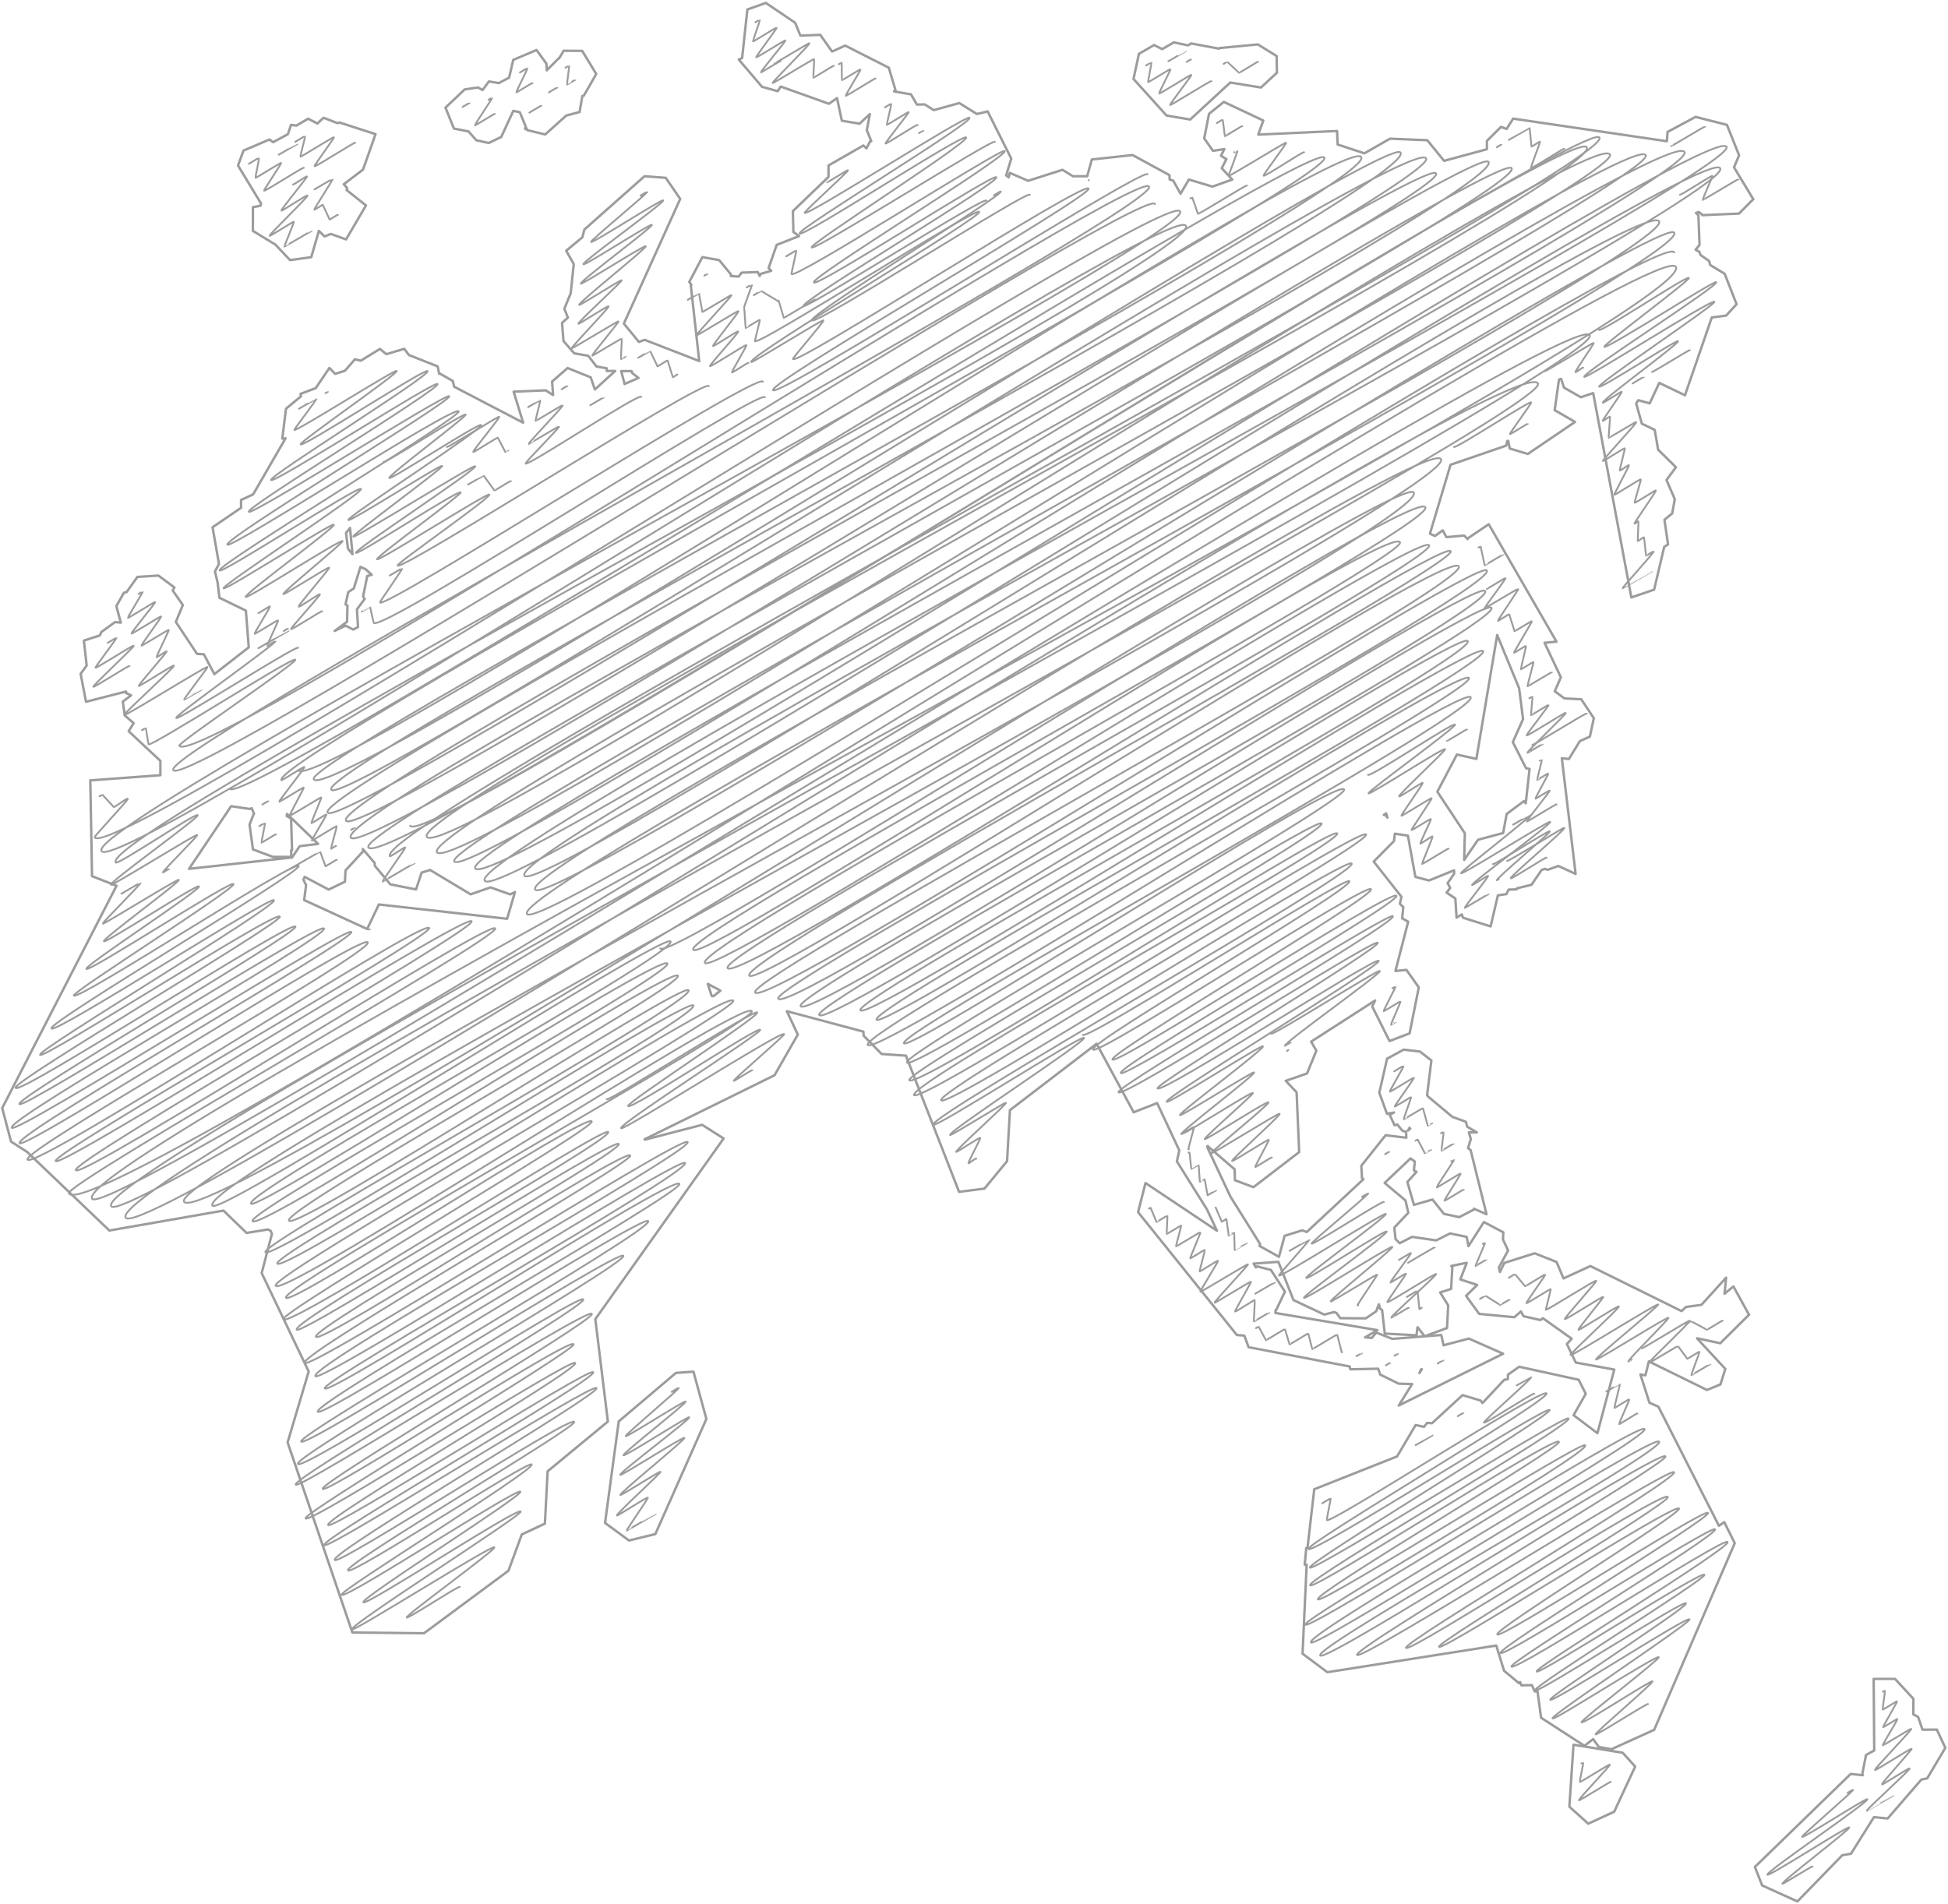 <svg width="802" height="784" viewBox="0 0 802 784" fill="none" xmlns="http://www.w3.org/2000/svg">
<path d="M797.42 712.222L791.499 712.254L789.683 706.999L787.72 705.928L787.769 699.57L780.194 691.346H771.402L771.629 720.819L768.239 722.668L766.698 730.616L766.941 731.005L761.929 730.486L722.497 768.767L725.481 776.39L739.999 782.976L758.49 763.949L762.043 763.349L771.516 748.264L777.16 748.815L791.045 732.789L793.446 732.287L800.907 719.716L797.404 712.222H797.42Z" stroke="#9C9C9C" stroke-linejoin="round"/>
<path d="M647.817 718.434L646.114 743.949L653.884 750.972L664.573 746.025L673.202 727.452L668.077 721.759L647.817 718.45V718.434Z" stroke="#9C9C9C" stroke-linejoin="round"/>
<path d="M192.845 54.087L196.122 57.753L201.199 58.888L206.373 56.39L211.337 45.636L214.013 46.22L216.349 51.865L216.236 53.211L216.706 52.708L217.095 53.584L224.459 55.368L233.137 47.582L238.62 46.123L239.755 39.521L240.388 39.358L245.481 30.47L239.69 20.948L232.051 20.899L230.169 24.062L230.201 23.835L225.108 28.961L224.978 26.236L220.891 20.591L211.304 24.663L209.617 31.962L205.351 34.217L201.28 33.535L198.685 37.055L196.755 36.033L191.321 36.812L183.405 44.322L186.876 52.935L192.829 54.119L192.845 54.087Z" stroke="#9C9C9C" stroke-linejoin="round"/>
<path d="M490.023 49.204L506.503 33.989L519.155 36.033L525.708 29.95L525.595 23.073L517.857 18.288L502.091 19.796L501.945 20.04L490.428 17.898L489.131 18.677L483.259 17.46L478.49 20.218L475.132 18.563L468.904 22.164L466.665 32.513L480.258 47.566L490.007 49.22L490.023 49.204Z" stroke="#9C9C9C" stroke-linejoin="round"/>
<path d="M700.891 88.604L715.96 87.939L721.832 82.019L713.9 68.912L715.992 63.965L710.98 51.41L698.085 48.134L686.536 54.33L686.26 58.158L622.967 48.847L620.275 53.113L617.987 52.254L612.164 58.012V61.451L594.532 66.236L587.622 57.736L572.278 57.104L561.718 63.138L550.704 59.504L550.477 53.941L518.02 55.433L520.112 49.626L503.859 41.97L497.76 46.868L495.781 56.99L499.382 62.116L504.07 61.37L502.691 64.143L504.93 65.522L503 69.269L507.33 73.924L499.171 76.844L489.472 73.924L486.033 79.764L483.032 74.395L481.572 73.924L481.459 72.108L466.309 63.852L449.52 65.668L447.59 72.578H441.751L437.42 69.934L423.308 74.444L415.733 71.199L415.262 73.065L414.354 72.205L414.224 72.254L416.349 65.311L406.617 45.879L402.205 46.95L394.954 42.44L384.427 45.36L380.729 42.992L377.468 43.04L375.068 38.855L368.06 37.639L368.66 37.055L365.935 27.89L347.963 18.774L342.562 21.224L337.712 14.346L329.536 14.671L327.379 9.383L315.311 1.208L307.704 3.9L305.53 23.916L304.151 24.517L313.721 35.741L320.193 37.558L321.41 35.628L341.28 42.732L344.605 40.397L346.584 49.707L353.884 50.94L358.133 46.95L356.868 53.616L358.717 58.126L358.214 58.239L356.706 61.094L355.457 59.91L341.102 68.134V72.838L326.438 86.933L326.633 95.546L329.001 97.201L319.772 100.834L316.446 110.356L317.517 111.508L313.186 112.773L312.764 113.649L311.986 112.027L305.319 112.27L304.086 113.892L300.891 113.665L300.939 113L296.09 107.112L289.18 105.879L283.778 116.098L284.654 117.331L284.411 117.574L287.882 148.669L265.416 139.942L263.048 140.802L256.852 133.259L280.047 81.921L274.094 73.227L265.352 72.562L240.55 94.557L239.804 97.671L233.105 103.251L236.219 108.734L234.954 120.77L232.343 127.128L233.802 130.794L231.402 132.967L231.986 140.396L236.398 145.49L242.189 146.512L245.579 150.907L249.796 151.67V152.773L253.3 152.74L244.897 160.396L243.21 155.384L233.673 151.556L227.298 157.12L227.72 162.684L224.686 160.737L211.467 161.289L215.376 174.054L186.99 159.245L186.406 156.877L181.231 153.908H180.794L180.193 150.875L168.352 146.203L166.422 143.641L159.042 145.847L156.43 143.673L148.547 148.523L146.146 147.939L142.01 152.675L137.987 153.941L135.619 151.524L129.974 159.829L123.713 162.197L123.94 163.186L117.76 168.28L116.219 180.607L117.566 180.494L104.232 203.56L99.22 205.895L99.269 209.091L87.509 217.12L90.153 232.238L88.498 235.287L89.601 239.942L90.347 246.155L101.232 251.443L102.416 266.56L88.255 277.59L83.924 269.415L81.118 269.253L72.391 256.098L75.279 249.139L71.11 243.17L71.807 241.905L65.222 237.006L56.576 237.558L52.164 243.754L51.013 244.111L47.898 249.561L49.747 256.39L47.379 256.163L41.702 260.267L41.15 261.645L34.532 263.787L35.684 274.054L33.202 277.444L35.408 288.977L51.888 284.76L51.775 285.311L53.981 286.333L50.542 288.929L51.402 294.622L55.019 297.785L52.975 301.11L66.033 313.324V319.212L37.176 321.337L37.89 360.786L47.979 364.744L0.907 456.293L4.54 470.08L11.175 474.346L45.011 506.706L92.002 498.499L101.507 507.696L110.347 506.268L111.402 506.82L111.953 508.085L107.736 524.241L127.087 564.76L118.409 593.957L145.076 672.238L174.565 672.546L209.342 646.787L214.824 631.848L224.33 627.42L225.465 605.847L250.266 585.376L245.092 543.203L297.922 468.799L289.082 463.186L265.498 469.302L265.384 469.139L318.879 442.765L328.466 426.025L323.94 416.39L355.457 424.809L355.587 426.512L362.951 434.022L372.975 434.703L394.857 490.794L405.303 489.448L414.613 478.158L415.798 457.136L451.483 429.804L466.73 458.012L476.398 454.233L485.514 473.697L484.524 478.239L496.901 497.996L501.037 506.804L471.613 487.144L468.547 499.148L509.228 549.74L512.31 549.983L514.046 554.752L555.684 562.7L555.927 563.852L567.395 563.608L568.255 566.025L575.814 569.772L581.377 569.934L575.863 578.774L618.847 557.444L604.735 551.199L594.322 553.957L593.381 549.74L573.235 551.329L566.601 548.718L564.784 550.94L562.026 550.697L567.071 547.728L525.076 540.656L525.189 539.44H525.416L529.017 531.865L523.227 522.943L517.549 521.483L517.047 521.889L516.106 520.348L526.308 519.602L532.537 535.352L545.189 541.321L549.261 540.283L550.25 540.672L551.791 542.797L562.318 542.878L566.584 539.959L567.687 537.088L568.158 538.872L569.017 539.472L570.12 549.139L583.162 549.853L583.6 546.544L583.681 546.593L586.519 550.259L595.749 546.869L596.219 537.542L592.91 532.205L597.436 530.745L597.939 521.808L597.501 521.305L603.811 520.007V520.169L601.215 526.836L608.158 529.123L603.583 533.616L608.985 541.029L623.454 542.408L626.179 540.04L627.233 542.002L634.208 543.576L635.23 542.83L647.071 551.248L645.092 553.454L648.758 561.078L664.605 563.965L657.663 590.161L647.85 582.749L652.862 573.941L649.942 568.166L625.449 562.797L620.842 566.074L620.793 567.939L619.301 568.182L610.347 577.736L609.553 576.714L602.14 574.492L589.569 586.057L587.557 585.928L586.26 587.55L582.821 586.804L575.181 599.731L541.086 613.243L538.296 637.444H537.793L537.16 644.306H537.955L536.268 680.964L546.471 688.588L616.025 677.607L619.22 687.988L625.335 693.081L625.806 692.643L626.39 693.989L630.688 693.908L631.824 696.471L633.008 696.52L634.468 707.339L652.326 718.904L655.911 716.13L658.198 719.326L663.405 720.315L681.037 712.302L714.192 635.449L709.893 626.787L707.687 628.296L682.772 579.245L679.074 577.623L675.376 565.976L677.42 566.333L678.847 560.607L702.772 572.367L708.32 570.064L710.331 563.706L698.701 551.151V551.07L708.239 553.13L720.08 541.402L713.656 529.74L709.991 532.74L710.656 526.106L700.485 537.315L694.127 538.191L692.31 539.894L654.776 521.337L643.697 526.431L640.858 519.667L631.84 516.082L619.35 520.04L617.533 523.803L617.095 521.937L620.891 514.914L618.766 510.34L618.928 507.452L610.931 503.219L604.573 513.146L603.827 509.318L596.998 507.907L591.288 510.778L581.361 509.318L576.268 511.929L574.565 510.275L574.046 505.506L579.804 499.391L578.62 494.298L570.056 487.112L580.729 477.006L582.497 478.32L582.107 481.921L583.162 482.586L579.415 486.739L582.14 496.147L589.747 493.941L594.484 499.861L600.794 501.191L606.828 498.061V497.736L612.002 499.991L605.465 473.616L604.394 472.74L605.546 469.058L604.751 466.301H608.028L604.086 463.981L603.486 461.921L597.955 459.91L587.785 451.41L587.736 451.086L587.541 450.891L589.309 436.682L584.605 433.016L577.874 432.221L571.061 435.968L567.866 449.95L571.012 458.628L573.932 458.109L572.116 458.969L574.127 463.349L575.262 463.04L576.236 464.225L577.42 465.652L578.88 466.041L579.009 468.491L570.461 467.469L560.453 480.056L560.729 485.117L561.329 485.587L537.987 507.323L536.122 506.641L528.871 508.896L526.552 517.542L518.474 513L518.831 512.335L506.568 492.74L497.03 472.4L497.144 471.897L508.304 481.5L508.417 485.993L516.057 488.864L534.873 474.411L533.819 449.804L529.358 445.068L538.117 442.035L541.945 432.643L539.804 428.929L566.146 411.978L564.962 414.46L572.067 428.685L580.339 425.522L584.119 406.593L579.025 399.375L574.5 399.845L579.755 379.537L577.274 378.158L577.744 373.535L576.333 372.156L576.998 369.285L565.562 354.784L573.916 346.333L574.273 343.3L579.642 344.095L582.708 361.078L588.336 362.57L598.636 358.385L598.685 359.764L595.992 363.705L597.063 365.636L595.57 367.566L599.172 369.967L599.674 377.866L601.832 376.552L602.302 377.899L613.689 381.483L616.69 368.685L620.193 368.182L621.102 366.333L624.427 366.22L624.589 365.782L630.51 364.354L634.727 358.191L636.138 357.785L637.16 358.174L641.588 356.585L648.693 359.861L643.016 312.238L645.903 312.562L650.429 305.182L654.565 303.316L656.187 295.741L651.012 287.955L644.086 287.598L640.096 284.646L642.626 278.92L635.911 264.695L640.81 264.225L612.927 215.871L604.184 221.759L604.232 222.002L602.821 220.542L595.489 221.175L593.997 218.401L590.802 220.688L588.709 219.78L597.193 191.378L620.096 183.511L620.566 181.548L620.956 181.597L621.556 184.679L629.017 186.933L648.45 173.746L640.064 168.896L641.848 156.26L642.708 156.033L643.924 159.618L650.85 163.576L655.927 161.873L671.629 246.009L681.004 242.813L685.173 225.165L686.747 224.208L685.254 214.022L688.45 211.426L689.52 205.538L686.098 197.671L689.991 192.384L682.659 185.182L681.248 177.006L675.96 174.476L673.624 166.139L674.5 164.792L679.188 166.09L683.129 157.671L693.705 162.765L704.751 130.729L710.656 129.95L714.954 125.279L710.072 112.757L704.119 109.123L703.648 107.469L700.096 104.987L699.593 103.641L698.085 102.862L699.707 100.802L699.236 88.637L698.247 87.696L699.382 87.29L700.729 88.328L700.875 88.458L700.891 88.604ZM144.103 217.396L145.124 228.215L143.259 225.96L142.48 219.439L144.135 217.396H144.103ZM142.886 256.017L143.048 249.383L142.253 248.831L143.389 243.803L145.676 242.294L148.401 233.454L150.493 234.362L153.056 236.698L151.207 237.169L149.472 245.668L150.153 246.609L146.957 250.924L147.395 258.223L145.416 259.245L142.302 257.639L137.76 259.813L142.837 256.049L142.886 256.017ZM120.177 353.097L77.825 357.769L95.165 331.978L102.935 333.13L103.616 332.773L104.589 335.141L104.427 335.255L102.74 339.553L104.151 349.772L112.359 352.854H119.885V350.096H120.242L119.837 337.055L118.036 336.017L118.166 335.157L130.98 347.517L123.405 348.426L120.21 353.162L120.177 353.113V353.097ZM208.774 378.336L155.976 372.448L151.175 382.554L125.222 370.632L126.017 364.468L124.914 362.213L125.416 361.062L135.311 366.317L142.01 363.089L142.253 358.418L149.504 350.551L149.358 349.61L154.289 355.417V356.487L160.712 364.16L171.272 366.252L173.608 359.293L176.949 358.304L176.998 358.191L193.754 368.263L201.961 365.409L210.039 368.296L212.018 367.339L208.774 378.353V378.336ZM257.16 158.142L255.749 152.821H260.047L260.323 153.649L262.886 155.628L257.16 158.126V158.142ZM293.819 410.178H293.04L291.386 405.117L296.592 407.923L293.786 410.178H293.819ZM580.599 464.76L579.658 465.555L580.291 464.403L580.615 464.76H580.583H580.599ZM585.141 563.819H585.368L584.378 565.392L585.124 563.819H585.157H585.141ZM570.315 335.644L569.715 335.563L570.688 334.93L571.207 336.666L570.347 335.628L570.315 335.66V335.644ZM599.837 310.713L607.833 312.497L616.398 261.499L625.433 283.43L627.055 296.114L622.837 305.587L628.271 316.325L629.731 316.65L628.158 330.778L627.444 329.869L620.307 335.173L618.847 343.024L608.515 345.798L602.805 354.103L603.081 343.122L591.759 326.025L599.837 310.664V310.697V310.713Z" stroke="#9C9C9C" stroke-linejoin="round"/>
<path d="M278.279 565.344L254.743 585.296L249.099 627.112L258.961 634.347L269.812 631.703L290.818 584.306L285.498 564.825L278.279 565.344Z" stroke="#9C9C9C" stroke-linejoin="round"/>
<path d="M107.265 84.695L104.119 85.327V95.076L113.381 100.721L119.415 107.111L128.141 105.895L131.288 95.076L133.608 97.363L136.219 96.325L142.48 98.579L150.672 84.597L142.707 78.271L142.935 77.444L141.523 75.871L149.455 69.837L154.613 55.254L139.869 50.469L138.928 50.696L133.202 48.49L130.688 50.858L126.86 48.88L122.01 51.734L119.836 51.41L118.506 55.27L112.44 58.547L110.931 57.444L100.242 62.018L97.987 68.15L107.493 83.835L107.265 84.711V84.695Z" stroke="#9C9C9C" stroke-linejoin="round"/>
<path d="M661.377 572.968C661.377 572.968 666.925 569.74 666.925 569.772C667.055 570.016 664.557 579.488 664.686 579.732C664.768 579.894 670.688 576.05 670.785 576.212C670.948 576.488 666.454 586.139 666.617 586.398C666.763 586.642 673.948 581.775 674.111 582.084" stroke="#9C9C9C" stroke-width="0.75" stroke-linecap="round" stroke-linejoin="round"/>
<path d="M624.476 570.469C624.476 570.469 630.315 567.063 630.348 567.079C630.769 567.76 610.559 585.198 610.948 585.83C611.305 586.463 631.37 573.34 631.678 573.892" stroke="#9C9C9C" stroke-width="0.75" stroke-linecap="round" stroke-linejoin="round"/>
<path d="M544.394 619.018C544.394 619.018 547.752 616.958 547.817 617.039C547.93 617.234 546.13 625.685 546.276 625.928C547.46 627.972 635.181 571.102 636.722 573.779C638.295 576.471 537.436 635.676 538.701 637.85C540.193 640.413 636.803 578.531 637.987 580.591C639.204 582.716 538.068 643.397 539.285 645.522C540.501 647.647 644.557 582.002 645.789 584.111C647.379 586.869 537.906 650.194 539.398 652.789C540.858 655.287 640.112 590.697 641.848 593.714C643.145 595.936 540.988 655.92 542.561 658.612C543.908 660.948 651.321 592.854 652.651 595.141C654.662 598.629 536.008 666.56 537.403 669.01C539.058 671.848 675.019 584.955 677.063 588.474C679.22 592.189 537.452 672.449 539.723 676.325C541.458 679.326 680.923 589.951 683.081 593.665C685.449 597.769 541.183 677.672 543.535 681.694C545.595 685.295 683.632 596.179 685.676 599.732C687.184 602.343 557.014 678.58 558.701 681.5C560.242 684.176 687.687 603.576 689.244 606.22C690.947 609.188 577.452 676.163 578.847 678.58C580.274 681.029 684.784 613.162 686.649 616.406C688.06 618.856 591.272 676.114 592.456 678.142C593.64 680.202 689.731 618.531 691.272 621.175C692.488 623.268 615.181 670.891 616.43 673.032C617.728 675.287 701.88 620.689 703.21 622.992C704.443 625.117 616.511 678.418 617.809 680.656C619.074 682.862 704.881 627.663 706.098 629.74C707.476 632.108 621.134 684.354 622.27 686.268C623.648 688.637 709.926 632.676 711.256 634.963C712.667 637.412 631.677 686.625 632.634 688.312C633.543 689.886 700.583 646.512 701.718 648.458C702.675 650.113 631.061 694.346 632.05 696.017C632.991 697.639 693.137 658.564 694.111 660.234C695.019 661.808 637.452 698.596 638.231 699.926C639.09 701.386 694.694 665.295 695.57 666.836C696.333 668.15 638.393 706.252 639.188 707.631C639.788 708.685 682.237 681.208 682.918 682.424C683.389 683.219 650.656 708.458 651.094 709.204C651.677 710.194 679.95 691.621 680.355 692.335C680.745 693.016 656.576 713.584 656.9 714.184C657.209 714.736 678.198 701.191 678.506 701.71" stroke="#9C9C9C" stroke-width="0.75" stroke-linecap="round" stroke-linejoin="round"/>
<path d="M582.805 595.092C582.805 595.092 589.747 591.053 589.78 591.069" stroke="#9C9C9C" stroke-width="0.75" stroke-linecap="round" stroke-linejoin="round"/>
<path d="M600.177 583.154C600.177 583.154 602.464 581.743 602.497 581.824" stroke="#9C9C9C" stroke-width="0.75" stroke-linecap="round" stroke-linejoin="round"/>
<path d="M675.943 555.222C676.106 555.531 695.538 543.446 695.733 543.803C696.057 544.355 678.652 560.737 678.896 561.175C679.009 561.37 690.753 554.136 690.834 554.298C690.915 554.428 694.581 559.391 694.662 559.521C694.743 559.651 699.561 556.488 699.658 556.634C699.804 556.877 696.235 565.993 696.349 566.204C696.398 566.285 704.151 561.613 704.183 561.694" stroke="#9C9C9C" stroke-width="0.75" stroke-linecap="round" stroke-linejoin="round"/>
<path d="M621.167 526.171C621.167 526.171 623.729 524.598 623.762 524.679C623.81 524.792 627.785 529.496 627.866 529.626C627.979 529.821 636.073 524.614 636.187 524.809C636.349 525.117 628.255 536.309 628.417 536.617C628.579 536.893 638.312 530.616 638.441 530.843C638.555 531.037 636.349 539.131 636.463 539.342C636.706 539.748 656.884 526.869 657.192 527.404C657.436 527.826 643.94 542.765 644.216 543.203C644.459 543.624 659.869 533.633 660.112 534.038C660.274 534.346 649.617 547.161 649.828 547.582C650.072 548.004 666.195 537.428 666.503 537.98C666.86 538.612 646.244 557.412 646.584 557.996C646.973 558.677 682.351 536.52 682.707 537.152C683.064 537.753 656.69 559.066 657.111 559.813C657.42 560.364 686.568 542.035 686.925 542.635C687.233 543.154 670.039 560.024 670.396 560.64C670.396 560.672 671.742 559.813 671.775 559.845" stroke="#9C9C9C" stroke-width="0.75" stroke-linecap="round" stroke-linejoin="round"/>
<path d="M530.948 515.06C530.948 515.06 538.993 510.356 539.026 510.404C539.269 510.842 526.373 524.873 526.568 525.246C527.12 526.203 570.056 498.985 570.575 499.861C571.126 500.802 537.29 525.344 537.776 526.236C538.296 527.144 570.38 506.22 570.899 507.128C571.499 508.198 536.284 533.519 536.836 534.46C537.339 535.319 572.797 512.659 573.235 513.454C573.657 514.168 547.444 535.19 547.85 535.919C548.077 536.276 566.844 524.533 567.022 524.857C567.184 525.133 558.669 537.217 558.896 537.574C558.928 537.623 559.139 537.331 559.204 537.412" stroke="#9C9C9C" stroke-width="0.75" stroke-linecap="round" stroke-linejoin="round"/>
<path d="M560.761 492.838C560.761 492.838 563.243 491.329 563.291 491.378C563.6 491.93 539.674 511.524 539.999 512.108C540.437 512.87 569.293 494.184 569.731 494.963" stroke="#9C9C9C" stroke-width="0.75" stroke-linecap="round" stroke-linejoin="round"/>
<path d="M516.803 532.707C516.803 532.707 524.735 528.052 524.8 528.117" stroke="#9C9C9C" stroke-width="0.75" stroke-linecap="round" stroke-linejoin="round"/>
<path d="M473.056 497.655C473.056 497.655 473.656 497.266 473.689 497.298C473.738 497.412 476.057 503.073 476.138 503.186C476.187 503.267 480.567 500.51 480.631 500.591C480.712 500.753 480.242 507.907 480.356 508.085C480.437 508.215 486.227 504.533 486.309 504.646C486.422 504.841 484.054 513.016 484.184 513.227C484.297 513.389 494.127 507.225 494.24 507.42C494.37 507.663 489.893 517.898 490.023 518.158C490.137 518.353 495.944 514.476 496.057 514.687C496.138 514.849 493.803 523.332 493.9 523.543C494.03 523.77 501.28 518.888 501.442 519.196C501.637 519.521 493.997 531.589 494.192 531.913C494.354 532.189 513.64 520.348 513.819 520.607C514.046 520.964 499.788 536.001 500.047 536.439C500.193 536.666 514.873 527.55 515.035 527.793C515.198 528.101 508.32 539.683 508.498 540.04C508.693 540.348 516.463 535.109 516.592 535.352C516.706 535.514 516.122 543.916 516.268 544.127C516.317 544.208 522.497 540.413 522.545 540.494" stroke="#9C9C9C" stroke-width="0.75" stroke-linecap="round" stroke-linejoin="round"/>
<path d="M760.664 738.272C760.664 738.272 762.919 736.893 762.951 736.958C763.259 737.461 741.621 755.839 741.945 756.391C742.367 757.072 768.401 740.235 768.791 740.9C769.423 742.003 726.958 770.811 727.623 771.979C728.174 772.919 760.891 751.719 761.345 752.514C761.799 753.309 733.3 774.866 733.819 775.742C733.965 775.953 746.049 768.313 746.228 768.588" stroke="#9C9C9C" stroke-width="0.75" stroke-linecap="round" stroke-linejoin="round"/>
<path d="M775.214 696.601C775.214 696.601 776.008 696.098 776.041 696.13C776.122 696.26 775.019 703.803 775.1 703.981C775.181 704.111 781.021 700.396 781.086 700.542C781.215 700.786 775.165 710.924 775.327 711.199C775.408 711.345 781.118 707.712 781.199 707.809C781.361 708.085 775.003 718.353 775.165 718.661C775.279 718.888 786.714 711.67 786.876 711.913C787.152 712.383 771.661 728.345 771.937 728.831C772.164 729.253 786.795 719.715 787.039 720.137C787.233 720.461 774.549 734.362 774.808 734.8C774.97 735.109 785.968 727.842 786.211 728.215C786.519 728.766 768.32 745.117 768.596 745.636C768.596 745.684 779.512 739.277 779.528 739.326" stroke="#9C9C9C" stroke-width="0.75" stroke-linecap="round" stroke-linejoin="round"/>
<path d="M579.204 534.054C579.204 534.054 583.567 531.411 583.616 531.524C583.697 531.686 584.281 538.872 584.378 539.067C584.46 539.18 585.238 538.385 585.319 538.515" stroke="#9C9C9C" stroke-width="0.75" stroke-linecap="round" stroke-linejoin="round"/>
<path d="M579.723 519.959C579.723 519.959 590.656 513.487 590.721 513.6" stroke="#9C9C9C" stroke-width="0.75" stroke-linecap="round" stroke-linejoin="round"/>
<path d="M575.944 518.823C575.944 518.823 580.875 515.79 580.956 515.936C581.085 516.212 572.278 527.874 572.408 528.15C572.489 528.28 578.798 524.273 578.88 524.403C579.042 524.711 570.996 535.855 571.191 536.179C571.515 536.731 590.98 524.143 591.256 524.614C591.58 525.198 572.456 541.954 572.845 542.586C572.894 542.7 579.982 538.288 580.064 538.434" stroke="#9C9C9C" stroke-width="0.75" stroke-linecap="round" stroke-linejoin="round"/>
<path d="M517.079 546.901C517.079 546.901 518.15 546.236 518.182 546.268C518.231 546.382 521.134 551.718 521.183 551.832C521.297 552.027 528.92 547.128 529.034 547.323C529.115 547.452 530.818 553.438 530.899 553.568C531.013 553.762 538.539 548.945 538.62 549.107C538.701 549.237 540.161 555.352 540.275 555.514C540.388 555.676 550.38 549.399 550.526 549.593C550.607 549.756 552.31 556.666 552.391 556.828C552.44 556.909 552.505 556.666 552.537 556.747" stroke="#9C9C9C" stroke-width="0.75" stroke-linecap="round" stroke-linejoin="round"/>
<path d="M651.094 726.106C651.094 726.106 651.889 725.603 651.889 725.635C651.97 725.781 650.315 733.648 650.396 733.778C650.558 734.086 662.627 726.317 662.805 726.625C663.048 727.03 649.796 740.883 650.039 741.321C650.234 741.677 663.016 733.454 663.178 733.746" stroke="#9C9C9C" stroke-width="0.75" stroke-linecap="round" stroke-linejoin="round"/>
<path d="M597.501 478.174C597.501 478.174 598.636 477.493 598.653 477.509C598.782 477.752 591.321 488.718 591.467 488.961C591.597 489.204 601.215 483.04 601.329 483.267C601.491 483.543 594.549 494.103 594.711 494.411C594.825 494.606 602.594 489.642 602.675 489.821" stroke="#9C9C9C" stroke-width="0.75" stroke-linecap="round" stroke-linejoin="round"/>
<path d="M694.273 545.117C694.273 545.117 696.155 543.981 696.171 544.014C696.252 544.144 702.626 547.42 702.708 547.566C702.789 547.696 709.212 543.624 709.293 543.77" stroke="#9C9C9C" stroke-width="0.75" stroke-linecap="round" stroke-linejoin="round"/>
<path d="M591.904 561.467C591.904 561.467 594.24 560.039 594.273 560.088" stroke="#9C9C9C" stroke-width="0.75" stroke-linecap="round" stroke-linejoin="round"/>
<path d="M609.342 534.849C609.342 534.849 611.548 533.503 611.58 533.552C611.661 533.681 617.533 537.234 617.582 537.38C617.63 537.461 621.377 535.093 621.442 535.157" stroke="#9C9C9C" stroke-width="0.75" stroke-linecap="round" stroke-linejoin="round"/>
<path d="M558.474 558.434C558.474 558.434 560.648 557.12 560.68 557.168" stroke="#9C9C9C" stroke-width="0.75" stroke-linecap="round" stroke-linejoin="round"/>
<path d="M574.159 558.239C574.159 558.239 575.506 557.412 575.538 557.444" stroke="#9C9C9C" stroke-width="0.75" stroke-linecap="round" stroke-linejoin="round"/>
<path d="M570.25 475.254C570.25 475.254 571.905 474.233 571.937 474.297" stroke="#9C9C9C" stroke-width="0.75" stroke-linecap="round" stroke-linejoin="round"/>
<path d="M570.607 562.213C570.607 562.213 572.294 561.159 572.31 561.224" stroke="#9C9C9C" stroke-width="0.75" stroke-linecap="round" stroke-linejoin="round"/>
<path d="M610.51 512.222C610.51 512.222 611.418 511.67 611.418 511.703C611.532 511.897 607.428 521.029 607.525 521.257C607.574 521.338 611.856 518.645 611.905 518.726" stroke="#9C9C9C" stroke-width="0.75" stroke-linecap="round" stroke-linejoin="round"/>
<path d="M214.062 29.853C214.062 29.853 217.128 27.988 217.176 28.069C217.29 28.264 212.44 37.818 212.57 38.028C212.651 38.158 219.188 34.006 219.269 34.168" stroke="#9C9C9C" stroke-width="0.75" stroke-linecap="round" stroke-linejoin="round"/>
<path d="M121.556 58.402C121.556 58.402 125.611 55.92 125.66 56.034C125.741 56.196 123.567 64.322 123.648 64.484C123.843 64.809 137.322 56.18 137.501 56.504C137.663 56.812 129.293 68.15 129.488 68.442C129.764 68.913 146.049 58.369 146.276 58.759" stroke="#9C9C9C" stroke-width="0.75" stroke-linecap="round" stroke-linejoin="round"/>
<path d="M190.477 44.03C190.477 44.03 193.267 42.327 193.316 42.408" stroke="#9C9C9C" stroke-width="0.75" stroke-linecap="round" stroke-linejoin="round"/>
<path d="M201.15 41.094C201.15 41.094 202.643 40.185 202.659 40.218C202.789 40.461 195.36 51.394 195.489 51.637C195.603 51.832 203.73 46.625 203.843 46.819" stroke="#9C9C9C" stroke-width="0.75" stroke-linecap="round" stroke-linejoin="round"/>
<path d="M345.384 26.414C345.384 26.414 346.487 25.733 346.519 25.749C346.6 25.879 346.519 32.854 346.633 32.984C346.746 33.146 354.24 28.361 354.321 28.555C354.484 28.831 348.044 39.148 348.174 39.423C348.368 39.748 360.323 32.043 360.485 32.319" stroke="#9C9C9C" stroke-width="0.75" stroke-linecap="round" stroke-linejoin="round"/>
<path d="M318.928 26.041C319.042 26.236 333.121 17.558 333.251 17.785C333.559 18.304 317.825 33.811 318.069 34.184C318.263 34.492 335.019 24.03 335.181 24.338C335.295 24.5 334.76 31.832 334.857 31.962C335.003 32.189 343.129 26.869 343.259 27.112" stroke="#9C9C9C" stroke-width="0.75" stroke-linecap="round" stroke-linejoin="round"/>
<path d="M311.013 9.156C311.013 9.156 312.894 8.004 312.91 8.053C312.992 8.215 309.91 16.861 309.991 17.023C310.137 17.25 319.642 11.167 319.772 11.378C319.966 11.686 311.142 23.235 311.337 23.576C311.532 23.9 323.178 16.358 323.356 16.634C323.584 16.99 313.073 29.383 313.3 29.788C313.381 29.902 321.378 24.922 321.459 25.084" stroke="#9C9C9C" stroke-width="0.75" stroke-linecap="round" stroke-linejoin="round"/>
<path d="M503.746 26.317C503.746 26.317 505.238 25.409 505.254 25.441C505.303 25.555 510.055 29.821 510.104 29.95C510.218 30.145 517.955 25.181 518.036 25.376" stroke="#9C9C9C" stroke-width="0.75" stroke-linecap="round" stroke-linejoin="round"/>
<path d="M500.988 50.664C500.988 50.664 503.356 49.204 503.389 49.285C503.47 49.399 504.216 55.952 504.297 56.05C504.378 56.212 511.353 51.751 511.467 51.913" stroke="#9C9C9C" stroke-width="0.75" stroke-linecap="round" stroke-linejoin="round"/>
<path d="M488.563 25.49C488.563 25.49 490.347 24.387 490.38 24.451" stroke="#9C9C9C" stroke-width="0.75" stroke-linecap="round" stroke-linejoin="round"/>
<path d="M481.021 25.214C481.021 25.214 488.32 20.948 488.32 20.997" stroke="#9C9C9C" stroke-width="0.75" stroke-linecap="round" stroke-linejoin="round"/>
<path d="M471.84 26.95C471.84 26.95 474.046 25.604 474.078 25.652C474.159 25.782 472.586 33.6 472.699 33.779C472.845 34.006 481.815 28.247 481.929 28.442C482.059 28.685 477.079 38.239 477.209 38.483C477.404 38.84 490.331 30.535 490.494 30.826C490.688 31.151 481.54 42.862 481.734 43.235C481.929 43.56 498.539 33 498.766 33.406" stroke="#9C9C9C" stroke-width="0.75" stroke-linecap="round" stroke-linejoin="round"/>
<path d="M226 38.028C226 38.028 229.358 35.968 229.423 36.049" stroke="#9C9C9C" stroke-width="0.75" stroke-linecap="round" stroke-linejoin="round"/>
<path d="M231.288 160.251C231.288 160.251 233.575 158.84 233.608 158.905" stroke="#9C9C9C" stroke-width="0.75" stroke-linecap="round" stroke-linejoin="round"/>
<path d="M217.955 46.382C217.955 46.382 222.773 43.43 222.854 43.543" stroke="#9C9C9C" stroke-width="0.75" stroke-linecap="round" stroke-linejoin="round"/>
<path d="M232.829 27.874C232.829 27.874 234.322 26.966 234.338 26.998C234.419 27.128 233.364 34.654 233.462 34.817C233.494 34.865 236.819 32.805 236.852 32.87" stroke="#9C9C9C" stroke-width="0.75" stroke-linecap="round" stroke-linejoin="round"/>
<path d="M263.73 80.559C263.73 80.559 266.406 78.904 266.455 78.985C266.763 79.537 243 99.018 243.357 99.634C243.795 100.413 272.619 81.743 273.056 82.521C273.576 83.43 239.626 107.874 240.177 108.815C240.615 109.594 267.979 91.881 268.369 92.578C268.872 93.438 238.604 115.839 239.155 116.796C239.48 117.379 265.498 100.688 265.887 101.386C266.325 102.132 237.971 124.727 238.442 125.522C238.717 125.993 255.717 114.946 255.96 115.417C256.203 115.855 237.793 132.724 238.134 133.308C238.328 133.633 250.348 125.684 250.591 126.122C250.899 126.625 235.133 142.911 235.408 143.414C235.554 143.657 254.565 132.043 254.695 132.286C254.889 132.594 243.616 146.041 243.843 146.431C243.924 146.593 255.863 139.277 255.976 139.439C256.09 139.602 255.554 147.663 255.668 147.89C255.7 147.939 257.533 146.755 257.566 146.787" stroke="#9C9C9C" stroke-width="0.75" stroke-linecap="round" stroke-linejoin="round"/>
<path d="M290.007 113.503C290.007 113.503 291.191 112.789 291.223 112.822" stroke="#9C9C9C" stroke-width="0.75" stroke-linecap="round" stroke-linejoin="round"/>
<path d="M106.763 340.202C106.763 340.202 109.098 338.774 109.131 338.823C109.212 338.953 107.59 346.804 107.671 346.966C107.752 347.112 113.592 343.365 113.673 343.495" stroke="#9C9C9C" stroke-width="0.75" stroke-linecap="round" stroke-linejoin="round"/>
<path d="M108.028 331.28C108.028 331.28 110.364 329.853 110.429 329.902" stroke="#9C9C9C" stroke-width="0.75" stroke-linecap="round" stroke-linejoin="round"/>
<path d="M116.852 259.829C116.852 259.829 118.506 258.726 118.555 258.84" stroke="#9C9C9C" stroke-width="0.75" stroke-linecap="round" stroke-linejoin="round"/>
<path d="M106.406 266.901C106.406 266.901 118.717 259.715 118.75 259.764" stroke="#9C9C9C" stroke-width="0.75" stroke-linecap="round" stroke-linejoin="round"/>
<path d="M106.373 252.448C106.487 252.61 111.142 249.496 111.223 249.642C111.386 249.917 104.67 260.623 104.865 260.964C104.995 261.175 114.451 255.157 114.565 255.368C114.695 255.611 109.877 265.603 110.039 265.911C110.088 266.025 113.381 263.851 113.429 263.964C113.981 264.922 71.905 294.508 72.553 295.676C73.186 296.746 122.075 265.57 122.74 266.754" stroke="#9C9C9C" stroke-width="0.75" stroke-linecap="round" stroke-linejoin="round"/>
<path d="M119.382 357.818C119.382 357.818 131.775 350.6 131.807 350.664C131.889 350.827 133.9 356.52 134.013 356.699C134.095 356.812 138.62 353.86 138.701 354.006" stroke="#9C9C9C" stroke-width="0.75" stroke-linecap="round" stroke-linejoin="round"/>
<path d="M144.573 341.71C144.573 341.71 146.082 340.753 146.114 340.802" stroke="#9C9C9C" stroke-width="0.75" stroke-linecap="round" stroke-linejoin="round"/>
<path d="M151.872 382.781C151.872 382.781 152.554 382.343 152.554 382.375" stroke="#9C9C9C" stroke-width="0.75" stroke-linecap="round" stroke-linejoin="round"/>
<path d="M249.812 452.627C250.591 453.941 310.769 415.255 311.726 416.926C312.667 418.548 257.793 454.087 258.604 455.433C259.707 457.331 312.034 422.489 312.975 424.079C313.689 425.312 254.711 462.862 255.716 464.566C256.495 465.896 321.799 424.128 322.821 425.863C323.129 426.415 301.815 444.501 302.124 445.052C302.237 445.247 309.65 440.429 309.78 440.64" stroke="#9C9C9C" stroke-width="0.75" stroke-linecap="round" stroke-linejoin="round"/>
<path d="M487.411 466.479C487.768 467.112 515.376 449.269 515.846 450.08C516.154 450.599 495.619 468.458 495.976 469.074C496.333 469.675 521.799 453.113 522.269 453.908C522.74 454.703 498.377 474.297 498.717 474.849C499.025 475.368 526.487 458.061 526.827 458.645C527.249 459.358 506.909 477.444 507.265 478.077C507.492 478.466 522.205 468.961 522.415 469.318C522.578 469.593 516.625 480.218 516.819 480.526C516.9 480.688 523.6 476.422 523.681 476.568" stroke="#9C9C9C" stroke-width="0.75" stroke-linecap="round" stroke-linejoin="round"/>
<path d="M523.259 425.668C523.859 426.738 567.606 398.92 568.093 399.828C568.726 400.931 528.32 429.496 528.985 430.664C529.018 430.712 531.272 429.253 531.321 429.318" stroke="#9C9C9C" stroke-width="0.75" stroke-linecap="round" stroke-linejoin="round"/>
<path d="M445.79 426.106C447.379 428.88 554.192 360.461 555.554 362.83C557.371 365.993 448.19 429.139 449.958 432.189C451.743 435.271 562.691 363.073 564.459 366.155C566.195 369.188 456.43 433.535 458.004 436.293C459.626 439.099 573.105 365.717 574.954 368.864C576.641 371.751 459.788 439.05 461.426 441.856C462.935 444.468 572.213 375.06 573.478 377.266C575.1 380.072 459.09 447.371 460.469 449.788C462.172 452.74 565.984 386.041 567.249 388.215C568.434 390.275 475.457 446.285 476.56 448.166C478.068 450.778 566.503 393.697 567.639 395.644C568.79 397.655 479.188 451.767 480.307 453.714C480.891 454.703 519.496 430.015 519.966 430.843C520.599 431.946 485.27 458.288 485.79 459.196C486.179 459.877 515.944 440.948 516.317 441.613C516.836 442.554 485.806 466.074 486.357 467.047C486.406 467.161 491.515 463.916 491.564 464.046C491.694 464.289 489.147 473.016 489.277 473.243C489.277 473.243 489.634 473.032 489.634 473.049" stroke="#9C9C9C" stroke-width="0.75" stroke-linecap="round" stroke-linejoin="round"/>
<path d="M595.733 305.068C595.846 305.263 603.859 300.17 603.973 300.332" stroke="#9C9C9C" stroke-width="0.75" stroke-linecap="round" stroke-linejoin="round"/>
<path d="M563.21 319.034C563.956 320.331 598.409 297.233 599.058 298.369C599.642 299.391 562.951 325.895 563.421 326.69C563.859 327.485 594.451 307.614 594.97 308.49C595.295 309.09 575.619 327.258 576.008 327.955C576.235 328.344 585.562 322.035 585.741 322.343C585.984 322.748 576.787 335.579 576.949 335.887C577.111 336.195 589.244 328.377 589.439 328.685C589.601 328.993 581.004 341.483 581.166 341.791C581.28 341.986 589.082 337.006 589.179 337.168C589.293 337.363 584.605 347.16 584.719 347.355C584.881 347.631 589.617 344.159 589.796 344.435C589.958 344.743 585.368 355.465 585.497 355.725C585.627 355.968 596.252 349.22 596.381 349.447" stroke="#9C9C9C" stroke-width="0.75" stroke-linecap="round" stroke-linejoin="round"/>
<path d="M612.132 242.457C612.213 242.619 619.772 237.866 619.853 237.996C620.08 238.386 611.11 250.081 611.288 250.389C611.369 250.551 625.06 242.262 625.124 242.408C625.319 242.733 616.56 255.369 616.722 255.644C616.803 255.79 621.248 252.789 621.361 252.968C621.475 253.13 623.421 259.716 623.535 259.878C623.648 260.073 630.639 255.563 630.721 255.725C630.883 256.001 623.194 268.491 623.356 268.799C623.438 268.913 628.158 265.847 628.239 265.993C628.369 266.236 626.065 275.401 626.146 275.596C626.227 275.742 631.304 272.465 631.353 272.595C631.467 272.789 628.758 282.343 628.904 282.587C628.985 282.7 638.847 276.65 638.928 276.812" stroke="#9C9C9C" stroke-width="0.75" stroke-linecap="round" stroke-linejoin="round"/>
<path d="M608.742 225.474C608.742 225.474 609.537 224.971 609.569 225.003C609.65 225.166 611.159 232.578 611.256 232.741C611.305 232.822 618.944 228.199 618.977 228.28" stroke="#9C9C9C" stroke-width="0.75" stroke-linecap="round" stroke-linejoin="round"/>
<path d="M271.807 390.534C275.879 397.574 581.491 199.65 586.844 208.88C591.45 216.828 281.069 383.608 285.4 391.07C289.342 397.899 571.175 214.314 576.382 223.284C580.096 229.691 285.854 388.945 290.201 396.487C294.192 403.397 584.313 217.558 588.369 224.549C592.197 231.183 295.489 391.621 299.545 398.645C304.119 406.577 593.559 220.559 597.241 226.982C600.68 232.951 304.249 394.411 308.466 401.71C312.521 408.734 595.554 224.533 600.599 233.227C605.335 241.435 307.12 402.148 310.867 408.669C315.522 416.698 608.369 228.442 612.148 234.93C616.771 242.976 316.933 405.23 320.404 411.232C324.93 419.05 607.46 236.487 611.467 243.381C616.203 251.589 325.968 408.037 329.618 414.314C333.916 421.775 610.315 243.771 614.062 250.291C618.231 257.509 333.884 412.075 337.274 417.947C341.102 424.582 600.858 258.093 604.281 263.981C608.174 270.729 351.094 410.599 354.224 416.001C357.647 421.921 607.201 262.246 610.623 268.134C614.176 274.265 357.76 414.509 360.875 419.878C363.762 424.89 601.329 273.26 604.784 279.229C607.979 284.76 353.932 424.5 357.241 430.259C360.794 436.423 601.897 280.883 605.481 287.112C609.374 293.827 369.261 424.63 372.148 429.577C374.597 433.795 550.283 319.699 553.365 325.068C555.976 329.61 371.077 433.454 373.413 437.526C375.83 441.743 542.059 335.579 544.103 339.099C546.39 343.041 372.278 441.208 374.354 444.792C377.16 449.659 548.32 339.407 550.526 343.203C552.846 347.226 373.494 446.009 376.333 450.94C378.863 455.32 560.145 339.65 562.432 343.625C564.638 347.42 384.995 448.799 387.476 453.081C389.877 457.201 554.37 351.897 556.511 355.595C558.928 359.78 382.188 459.472 384.281 463.105C385.157 464.646 445.481 425.944 446.292 427.355C447.201 428.896 390.299 465.831 391.175 467.355C391.483 467.874 413.932 453.649 414.176 454.087C414.532 454.687 393.267 473.633 393.673 474.314C393.867 474.622 403.324 468.15 403.6 468.588C403.762 468.864 398.523 478.693 398.669 478.969C398.831 479.277 401.718 476.731 401.945 477.104" stroke="#9C9C9C" stroke-width="0.75" stroke-linecap="round" stroke-linejoin="round"/>
<path d="M598.62 184.03C599.172 184.987 629.926 164.841 630.396 165.701C630.623 166.106 621.459 178.385 621.653 178.742C621.783 178.953 628.872 174.314 628.985 174.525" stroke="#9C9C9C" stroke-width="0.75" stroke-linecap="round" stroke-linejoin="round"/>
<path d="M636.073 152.789C636.317 153.194 655.944 140.85 656.171 141.207C656.333 141.483 648.401 152.902 648.596 153.227C648.742 153.454 651.71 151.167 651.824 151.361" stroke="#9C9C9C" stroke-width="0.75" stroke-linecap="round" stroke-linejoin="round"/>
<path d="M672.148 157.898C672.148 157.898 676.722 155.124 676.771 155.222" stroke="#9C9C9C" stroke-width="0.75" stroke-linecap="round" stroke-linejoin="round"/>
<path d="M680.145 153.146C680.307 153.454 695.554 143.9 695.717 144.176" stroke="#9C9C9C" stroke-width="0.75" stroke-linecap="round" stroke-linejoin="round"/>
<path d="M658.295 135.822C659.042 137.12 694.646 113.26 695.327 114.46C695.846 115.368 660.031 141.986 660.501 142.781C661.248 144.079 706 115.174 706.6 116.195C707.509 117.769 651.353 153.568 652.261 155.174C652.845 156.195 705.027 122.911 705.838 124.29C706.438 125.328 657.695 157.947 658.409 159.196C658.993 160.186 690.396 139.715 690.85 140.51C691.369 141.451 659.317 164.809 659.901 165.83C660.064 166.106 667.557 161.062 667.703 161.321C667.866 161.629 659.69 172.984 659.853 173.292C659.934 173.422 662.772 171.443 662.853 171.556C662.967 171.719 662.188 180.04 662.334 180.251C662.416 180.38 673.64 173.568 673.721 173.697C674.029 174.217 659.69 189.448 659.917 189.805C660.063 190.032 668.823 184.322 668.952 184.598C669.066 184.792 666.746 193.535 666.86 193.714C667.022 194.022 670.574 191.297 670.688 191.508C670.85 191.783 664.492 203.397 664.654 203.706C664.816 204.014 675.327 197.039 675.538 197.428C675.684 197.655 672.845 206.755 672.975 206.998C673.17 207.323 681.604 201.678 681.734 201.938C681.961 202.294 672.748 215.336 672.91 215.612C673.024 215.806 674.451 214.509 674.532 214.671C674.646 214.865 674.175 222.538 674.289 222.765C674.37 222.927 676.738 221.078 676.852 221.273C676.933 221.418 677.63 228.669 677.712 228.815C677.76 228.929 680.826 226.885 680.875 226.966C681.183 227.469 667.866 241.856 668.06 242.213C668.06 242.213 680.193 235.19 680.193 235.222" stroke="#9C9C9C" stroke-width="0.75" stroke-linecap="round" stroke-linejoin="round"/>
<path d="M49.991 368.02C49.991 368.02 57.906 363.365 57.922 363.446C58.231 363.965 42.042 379.91 42.334 380.348C42.61 380.818 73.283 361.678 73.64 362.294C74.159 363.203 42.205 386.576 42.772 387.598C43.356 388.62 81.264 363.868 81.929 365.003C82.724 366.414 34.776 397.558 35.571 398.969C36.479 400.559 95.149 362.327 96.138 364.046C97.192 365.83 29.585 408.523 30.412 409.934C31.84 412.432 121.459 353.924 122.983 356.568C124.411 359.05 19.674 420.899 21.183 423.511C22.61 425.992 111.629 368.685 112.781 370.696C114.24 373.227 15.278 432.27 16.495 434.362C17.76 436.568 113.64 374.687 115.23 377.444C116.576 379.764 4.865 445.263 6.406 447.988C8.223 451.118 119.999 378.677 121.653 381.548C123.145 384.143 6.373 451.864 7.979 454.654C9.472 457.217 131.629 379.326 133.397 382.343C135.376 385.782 2.643 460.542 4.865 464.387C6.633 467.42 143.016 380.899 144.654 383.77C146.422 386.803 5.854 466.917 8.06 470.713C9.991 474.038 149.098 384.014 151.418 388.036C153.786 392.14 9.001 473.389 11.337 477.493C14.127 482.31 174.257 377.963 176.673 382.148C178.571 385.457 21.004 474.849 22.902 478.125C24.881 481.564 192.018 375.595 194.175 379.374C196.154 382.781 29.05 478.109 31.223 481.872C33.543 485.863 201.637 378.434 203.875 382.31C206 385.992 26.195 487.647 28.369 491.394C39.204 510.112 680.696 93.859 689.958 109.885C700.761 128.604 27.655 475.855 37.906 493.6C45.092 506.041 646.341 123.916 654.5 138.044C661.686 150.518 36.884 481.353 45.757 496.682C52.975 509.155 623.243 140.705 633.186 157.915C640.015 169.756 42.448 485.376 51.71 501.386C59.48 514.849 585.157 175.06 593.267 189.091C600.956 202.375 68.547 482.359 75.749 494.8C84.265 509.561 575.635 191.751 582.059 202.829C589.99 216.568 80.031 483.689 87.444 496.455C90.283 501.386 273.592 383.381 276.073 387.679C279.074 392.902 100.485 490.696 103.34 495.627C105.546 499.456 272.067 392.059 274.792 396.763C277.322 401.142 101.572 498.709 103.973 502.813C106.86 507.793 276.43 397.152 279.123 401.808C281.605 406.106 116.171 497.785 118.961 502.635C121.799 507.533 281.215 403.803 283.502 407.76C286.454 412.854 107.055 511.848 109.261 515.627C111.775 519.942 283.145 410.015 285.465 414.038C288.271 418.888 111.888 516.309 114.175 520.315C116.868 524.971 298.896 406.885 301.896 412.059C304.135 415.936 110.98 525.019 113.51 529.415C116.819 535.141 306.195 410.599 309.52 416.374C311.856 420.413 115.051 529.723 117.744 534.378C119.918 538.142 241.361 457.882 243.632 461.791C245.222 464.565 115.019 540.38 116.673 543.267C118.993 547.258 248.79 463.316 250.412 466.138C252.375 469.529 119.934 543.64 122.156 547.533C123.811 550.388 252.943 467.955 254.759 471.069C256.609 474.265 127.995 546.82 130.088 550.453C132.213 554.119 257.403 472.205 259.496 475.838C261.102 478.612 123.259 557.282 125.481 561.191C127.541 564.776 281.118 466.836 283.113 470.275C285.254 473.989 127.249 562.181 129.845 566.657C131.856 570.145 280.161 475.66 282.042 478.904C284.362 482.894 131.888 568.604 133.705 571.718C135.684 575.125 277.274 483.316 279.707 487.517C281.637 490.875 128.644 577.541 130.818 581.321C132.635 584.484 264.962 499.472 266.892 502.846C269.066 506.641 122.221 590.534 124.005 593.616C125.789 596.73 254.841 514.022 256.657 517.12C258.441 520.202 120.745 599.553 122.626 602.829C124.589 606.187 238.555 532.286 240.161 535.06C241.815 537.915 120.128 608.604 121.718 611.361C123.129 613.778 241.978 538.028 243.681 541.013C245.222 543.657 131.353 610.534 132.845 613.097C134.273 615.595 234.403 550.534 236.138 553.535C237.484 555.838 124.443 622.927 125.806 625.262C127.379 627.988 235.376 558.709 236.836 561.24C238.523 564.159 133.364 624.987 135.1 627.988C136.56 630.518 242.821 562.586 244.248 565.035C245.935 567.955 131.872 633.519 133.462 636.276C134.841 638.677 244.102 568.945 245.611 571.589C247.103 574.184 135.911 639.131 137.809 642.375C139.301 644.938 234.759 582.683 236.414 585.506C237.679 587.679 141.669 643.965 143.243 646.674C144.622 649.074 217.76 601.061 218.896 603.04C220.226 605.36 139.642 655.011 140.631 656.714C141.929 658.953 213.154 612.351 214.257 614.249C215.214 615.936 148.563 657.963 149.601 659.78C150.623 661.548 213.235 620.477 214.354 622.424C215.214 623.916 143.811 669.074 144.914 670.972C145.546 672.075 202.805 635.855 203.551 637.152C204.151 638.19 166.925 665.149 167.444 666.074C167.833 666.739 188.936 652.838 189.293 653.47" stroke="#9C9C9C" stroke-width="0.75" stroke-linecap="round" stroke-linejoin="round"/>
<path d="M691.629 80.153C691.872 80.591 704.8 72.027 705.027 72.416C705.141 72.611 700.891 82.084 701.004 82.295C701.134 82.522 715.668 73.568 715.781 73.763" stroke="#9C9C9C" stroke-width="0.75" stroke-linecap="round" stroke-linejoin="round"/>
<path d="M688.028 60.137C688.142 60.3 701.832 51.962 701.945 52.124" stroke="#9C9C9C" stroke-width="0.75" stroke-linecap="round" stroke-linejoin="round"/>
<path d="M168.871 340.008C176.009 352.335 646.519 48.961 653.267 60.656C660.826 73.698 168.369 331.881 175.7 344.549C183.827 358.613 654.614 49.464 662.821 63.641C669.212 74.736 172.554 338.272 179.885 350.908C187.72 364.452 669.991 50.81 677.566 63.917C683.567 74.298 181.264 344.695 187.022 354.687C193.77 366.382 685.254 48.312 693.527 62.603C700.388 74.493 189.099 346.236 195.619 357.558C203.308 370.859 703.389 47.55 710.818 60.462C717.079 71.281 191.84 349.334 199.545 362.652C206.957 375.482 700.777 56.423 708.223 69.318C715.165 81.354 208.401 347.583 215.895 360.575C222.432 371.881 675.279 77.688 683.064 91.167C690.234 103.56 213.494 354.541 220.291 366.301C226.568 377.169 683.584 85.944 689.309 95.823C696.284 107.875 209.958 364.241 216.949 376.342C223.21 387.161 682.578 92.319 689.309 103.933" stroke="#9C9C9C" stroke-width="0.75" stroke-linecap="round" stroke-linejoin="round"/>
<path d="M621.199 57.606C621.199 57.606 629.715 52.659 629.747 52.675C629.828 52.805 630.429 60.185 630.542 60.348C630.656 60.51 633.932 58.142 634.046 58.336C634.176 58.563 630.137 68.88 630.299 69.188C630.542 69.626 643.859 60.883 644.07 61.24" stroke="#9C9C9C" stroke-width="0.75" stroke-linecap="round" stroke-linejoin="round"/>
<path d="M616.268 60.607C616.268 60.607 618.117 59.472 618.149 59.537" stroke="#9C9C9C" stroke-width="0.75" stroke-linecap="round" stroke-linejoin="round"/>
<path d="M122.74 317.136C130.039 329.772 553.348 52.416 560.453 64.711C567.347 76.65 124.086 312.075 129.18 320.883C136.268 333.162 570.948 52.984 576.625 62.846C584.232 76.001 130.526 315.109 136.349 325.182C141.994 334.946 580.096 53.016 587.152 65.214C593.413 76.066 128.985 324.435 134.857 334.59C140.615 344.549 585.919 62.132 591.256 71.41C596.884 81.126 135.879 326.593 142.432 337.931C148.661 348.718 607.379 57.233 612.829 66.674C620.664 80.218 137.03 332.059 144.411 344.89C151.304 356.779 616.787 59.65 622.367 69.285C628.758 80.315 145.741 338.693 151.645 348.929C159.285 362.148 652.667 46.495 658.506 56.65C665.043 67.955 152.894 339.407 160.518 352.594C160.68 352.87 166.665 348.718 166.828 348.961C167.071 349.367 157.355 362.619 157.566 362.992C157.614 363.073 170.656 355.303 170.704 355.417" stroke="#9C9C9C" stroke-width="0.75" stroke-linecap="round" stroke-linejoin="round"/>
<path d="M94.581 324.809C100.031 334.281 539.934 55.725 545.254 64.922C550.493 74.006 110.461 311.929 115.862 321.289C116.008 321.516 125.173 315.53 125.335 315.806C125.579 316.244 114.776 329.707 115.003 330.096C115.116 330.324 124.946 324.062 125.092 324.289C125.222 324.533 119.09 335.595 119.253 335.871C119.415 336.147 132.148 328.134 132.294 328.361C132.407 328.556 128.077 338.661 128.206 338.937C128.32 339.164 134.305 335.141 134.403 335.352C134.565 335.66 128.223 345.814 128.401 346.106C128.531 346.349 138.458 339.942 138.62 340.218C138.75 340.445 136.187 349.302 136.3 349.496C136.349 349.577 138.279 348.231 138.344 348.345" stroke="#9C9C9C" stroke-width="0.75" stroke-linecap="round" stroke-linejoin="round"/>
<path d="M508.126 62.7C508.126 62.7 509.537 61.84 509.537 61.872C509.683 62.116 505.757 72.172 505.871 72.383C506.098 72.773 529.342 58.401 529.537 58.726C529.764 59.115 519.999 71.945 520.226 72.319C520.615 72.984 536.593 62.132 536.901 62.716" stroke="#9C9C9C" stroke-width="0.75" stroke-linecap="round" stroke-linejoin="round"/>
<path d="M490.104 81.711C490.104 81.711 490.818 81.273 490.85 81.305C490.964 81.468 493.105 87.859 493.186 88.021C493.429 88.426 513.186 75.969 513.413 76.358" stroke="#9C9C9C" stroke-width="0.75" stroke-linecap="round" stroke-linejoin="round"/>
<path d="M41.004 327.89C41.004 327.89 42.107 327.193 42.14 327.225C42.221 327.355 46.682 332.092 46.795 332.27C47.071 332.74 52.343 328.41 52.635 328.912C52.91 329.383 38.685 344.403 38.944 344.792C46.049 357.12 479.496 75.985 485.887 87.063C492.116 97.85 34.451 337.785 41.783 350.437C48.888 362.749 481.215 80.835 488.239 92.984C495.538 105.652 40.323 342.489 47.622 355.157C48.369 356.455 80.713 334.492 81.41 335.676C81.994 336.698 45.011 363.17 45.66 364.322C46.049 364.987 80.859 343.219 81.215 343.819C81.491 344.29 66.795 358.742 67.071 359.261C67.103 359.342 69.666 357.672 69.682 357.753" stroke="#9C9C9C" stroke-width="0.75" stroke-linecap="round" stroke-linejoin="round"/>
<path d="M58.458 300.672C58.458 300.672 59.999 299.732 60.031 299.764C60.112 299.894 61.053 306.317 61.167 306.479C61.961 307.858 120.712 270.178 121.572 271.67C122.286 272.935 73.121 305.847 73.851 307.063C80.745 318.985 467.914 67.939 473.073 76.844C478.166 85.652 66.081 308.053 71.321 317.104C76.917 326.788 470.51 75.352 475.522 83.998" stroke="#9C9C9C" stroke-width="0.75" stroke-linecap="round" stroke-linejoin="round"/>
<path d="M448.19 74.2C448.19 74.2 448.223 74.119 448.239 74.167" stroke="#9C9C9C" stroke-width="0.75" stroke-linecap="round" stroke-linejoin="round"/>
<path d="M409.228 80.429C409.228 80.429 411.953 78.694 412.018 78.807C413.04 80.575 332.926 129.513 334.305 131.897C335.684 134.265 422.853 78.288 423.973 80.202" stroke="#9C9C9C" stroke-width="0.75" stroke-linecap="round" stroke-linejoin="round"/>
<path d="M378.36 54.8C378.36 54.8 380.096 53.762 380.128 53.778" stroke="#9C9C9C" stroke-width="0.75" stroke-linecap="round" stroke-linejoin="round"/>
<path d="M364.33 44.208C364.33 44.208 366.925 42.635 366.941 42.7C367.087 42.927 365.011 51.199 365.092 51.378C365.238 51.621 374.013 45.928 374.127 46.155C374.289 46.43 364.395 58.758 364.557 59.099C364.784 59.504 377.517 50.972 377.793 51.475" stroke="#9C9C9C" stroke-width="0.75" stroke-linecap="round" stroke-linejoin="round"/>
<path d="M340.55 75.028C340.664 75.222 349.034 69.853 349.147 70.081C349.423 70.551 330.98 87.145 331.288 87.647C332.229 89.237 398.28 46.934 399.155 48.507C400.388 50.648 328.142 94.33 329.212 96.147C330.315 98.045 396.674 54.72 397.777 56.617C398.928 58.629 333.3 100.348 334.176 101.889C335.133 103.576 408.774 56.942 409.602 58.402" stroke="#9C9C9C" stroke-width="0.75" stroke-linecap="round" stroke-linejoin="round"/>
<path d="M323.697 105.554C323.697 105.554 327.768 103.073 327.833 103.154C327.963 103.381 325.741 112.627 325.854 112.821C327.266 115.27 412.667 60.526 413.624 62.197C414.97 64.516 333.786 114.054 335.051 116.309C336.3 118.482 409.147 71.167 410.202 72.983C411.499 75.238 329.618 123.77 330.899 125.96C331.759 127.452 405.06 80.818 406.098 82.602" stroke="#9C9C9C" stroke-width="0.75" stroke-linecap="round" stroke-linejoin="round"/>
<path d="M310.331 121.548C310.331 121.548 313.365 119.732 313.397 119.78C313.511 119.975 320.177 123.819 320.258 124.014C320.388 124.257 320.421 123.543 320.583 123.819C320.696 123.981 322.562 130.68 322.675 130.843C322.821 131.086 335.489 123.105 335.619 123.349" stroke="#9C9C9C" stroke-width="0.75" stroke-linecap="round" stroke-linejoin="round"/>
<path d="M307.428 118.353C307.428 118.353 309.634 117.055 309.634 117.088C309.748 117.282 306.13 126.609 306.293 126.853C306.293 126.901 306.341 126.771 306.374 126.82C306.487 127.015 306.925 134.882 307.006 135.028C307.055 135.109 312.765 131.524 312.846 131.67C312.959 131.832 310.704 140.283 310.802 140.478C312.067 142.684 401.88 85.068 403.146 87.242C404.395 89.367 307.801 146.528 309.293 149.091C309.601 149.61 338.701 131.394 339.026 131.946C339.334 132.449 326.179 147.469 326.438 147.858C328.061 150.664 446.293 74.347 448.19 77.639C449.926 80.64 316.349 157.38 318.263 160.673C320.275 164.16 470.656 68.686 472.44 71.767" stroke="#9C9C9C" stroke-width="0.75" stroke-linecap="round" stroke-linejoin="round"/>
<path d="M148.985 251.784C148.985 251.784 152.343 249.805 152.343 249.821C152.424 249.983 153.754 256.293 153.851 256.455C156.56 261.127 312.667 159.764 314.873 163.592" stroke="#9C9C9C" stroke-width="0.75" stroke-linecap="round" stroke-linejoin="round"/>
<path d="M160.469 236.974C160.469 236.974 165.514 233.973 165.546 234.054C165.789 234.476 156.252 247.825 156.43 248.085C158.295 251.313 311.661 152.967 314.078 157.168" stroke="#9C9C9C" stroke-width="0.75" stroke-linecap="round" stroke-linejoin="round"/>
<path d="M283.178 123.446C283.178 123.446 287.752 120.753 287.785 120.802C287.866 120.964 289.082 128.296 289.163 128.426C289.293 128.669 301.037 121.272 301.15 121.516C301.394 121.954 286.601 137.428 286.909 137.98C287.103 138.304 303.859 127.744 304.086 128.101C304.297 128.49 293.332 142.051 293.559 142.473C293.754 142.797 303.73 136.082 303.957 136.471C304.232 136.941 292.002 150.34 292.278 150.778C292.554 151.248 307.071 141.645 307.33 142.116C307.493 142.424 301.15 153.13 301.296 153.373C301.459 153.649 307.963 149.156 308.125 149.431" stroke="#9C9C9C" stroke-width="0.75" stroke-linecap="round" stroke-linejoin="round"/>
<path d="M262.756 147.339C262.756 147.339 267.639 144.452 267.655 144.501C267.736 144.663 270.607 150.697 270.688 150.827C270.769 150.989 274.759 148.264 274.857 148.426C274.938 148.556 276.917 155.19 277.014 155.304C277.144 155.531 278.75 154.006 278.879 154.233" stroke="#9C9C9C" stroke-width="0.75" stroke-linecap="round" stroke-linejoin="round"/>
<path d="M243.032 166.852C243.032 166.852 248.482 163.625 248.515 163.689" stroke="#9C9C9C" stroke-width="0.75" stroke-linecap="round" stroke-linejoin="round"/>
<path d="M217.436 167.648C217.436 167.648 222.399 164.76 222.432 164.793C222.545 164.955 220.388 173.098 220.502 173.292C220.583 173.455 231.613 166.658 231.694 166.82C232.002 167.372 217.42 182.343 217.695 182.781C217.744 182.895 230.153 175.401 230.234 175.547C230.51 176.05 216.106 190.356 216.398 190.875C217.144 192.173 263.016 161.759 263.989 163.43" stroke="#9C9C9C" stroke-width="0.75" stroke-linecap="round" stroke-linejoin="round"/>
<path d="M192.716 199.52C192.716 199.52 199.074 195.806 199.107 195.838C199.22 196 203.454 201.759 203.567 201.953C203.681 202.115 210.266 197.833 210.38 198.044" stroke="#9C9C9C" stroke-width="0.75" stroke-linecap="round" stroke-linejoin="round"/>
<path d="M183.973 184.03C184.249 184.533 205.384 171.2 205.579 171.556C205.854 172.027 194.581 185.652 194.824 186.09C195.019 186.414 204.8 179.959 204.962 180.251C205.043 180.413 207.963 185.944 208.044 186.106C208.044 186.139 209.293 185.36 209.309 185.393" stroke="#9C9C9C" stroke-width="0.75" stroke-linecap="round" stroke-linejoin="round"/>
<path d="M157.906 190.193C158.377 191.021 191.175 169.739 191.726 170.713C192.197 171.54 159.674 195.79 160.291 196.828C160.81 197.736 197.403 173.843 198.101 175.027C199.009 176.568 142.708 212.87 143.421 214.119C144.005 215.141 181.588 191.021 182.059 191.848C182.562 192.675 144.946 220.137 145.433 220.964C145.952 221.872 195.149 191.069 195.668 191.978C196.446 193.308 145.822 226.414 146.536 227.647C147.168 228.75 188.92 201.451 189.682 202.764C190.153 203.592 154.63 229.301 155.214 230.323C155.798 231.313 200.907 202.683 201.459 203.657C202.172 204.873 163.162 232.026 163.648 232.886C165.157 235.498 289.942 155.741 291.824 158.985" stroke="#9C9C9C" stroke-width="0.75" stroke-linecap="round" stroke-linejoin="round"/>
<path d="M123.097 168.312C123.097 168.312 130.266 164.127 130.283 164.16C130.51 164.517 121.021 176.763 121.183 177.039C121.702 177.947 162.821 151.881 163.324 152.741C163.957 153.844 123.178 181.97 123.746 182.992C124.573 184.419 175.214 151.394 176.041 152.822C177.144 154.752 110.64 195.985 111.613 197.655C112.635 199.391 179.204 156.536 180.145 158.126C181.296 160.105 101.296 208.766 102.432 210.745C103.47 212.562 184.022 161.532 184.962 163.154C186.114 165.166 92.132 221.727 93.608 224.29C94.792 226.333 187.217 166.593 188.823 169.383C190.153 171.67 89.115 232.611 90.445 234.898C91.305 236.39 147.704 199.796 148.612 201.337C149.601 203.041 91.288 240.948 92.034 242.246C92.667 243.381 136.868 214.995 137.468 216.05C138.101 217.12 100.453 244.646 101.118 245.831C101.67 246.771 140.502 221.775 141.069 222.797C141.426 223.397 116.236 243.9 116.657 244.63C116.933 245.101 135.23 233.227 135.538 233.762C135.765 234.152 122.675 249.286 122.967 249.788C123.275 250.275 131.451 244.257 131.726 244.728C131.97 245.165 119.545 258.629 119.82 259.067C120.031 259.456 132.44 251.362 132.635 251.686" stroke="#9C9C9C" stroke-width="0.75" stroke-linecap="round" stroke-linejoin="round"/>
<path d="M134.046 161.872C134.046 161.872 134.922 161.321 134.954 161.353" stroke="#9C9C9C" stroke-width="0.75" stroke-linecap="round" stroke-linejoin="round"/>
<path d="M500.469 497.282L500.518 497.25C500.567 497.364 502.935 503.008 503 503.106L504.93 501.97C505.011 502.116 505.79 508.604 505.871 508.767C505.871 508.799 508.044 507.469 508.077 507.501C508.158 507.664 508.271 514.525 508.353 514.72C508.353 514.768 513.284 511.8 513.316 511.849" stroke="#9C9C9C" stroke-width="0.75" stroke-linecap="round" stroke-linejoin="round"/>
<path d="M489.358 474.654C489.358 474.654 489.715 474.427 489.715 474.459C489.796 474.573 490.38 481.207 490.461 481.337C490.494 481.385 493.446 479.553 493.462 479.601C493.543 479.731 493.9 486.462 494.013 486.625C494.013 486.657 495.911 485.489 495.944 485.522C496.025 485.684 497.079 491.994 497.176 492.188C497.176 492.188 500.648 490.145 500.68 490.177" stroke="#9C9C9C" stroke-width="0.75" stroke-linecap="round" stroke-linejoin="round"/>
<path d="M276.544 573.13C276.544 573.13 279.463 571.346 279.512 571.427C279.82 571.946 257.306 590.811 257.598 591.362C257.955 591.995 281.929 576.504 282.286 577.137C282.708 577.85 256.252 598.467 256.69 599.245C257.128 599.991 283.421 582.976 283.778 583.609C284.249 584.436 254.841 606.431 255.36 607.339C255.684 607.891 281.394 591.411 281.783 592.092C282.188 592.806 254.97 614.833 255.408 615.596C255.652 616.034 271.726 605.604 271.969 606.042C272.213 606.48 253.64 623.43 253.981 624.047C254.175 624.371 266.471 616.261 266.746 616.699C266.941 617.056 257.874 629.886 258.068 630.243C258.101 630.324 269.926 623.333 269.942 623.382" stroke="#9C9C9C" stroke-width="0.75" stroke-linecap="round" stroke-linejoin="round"/>
<path d="M630.899 306.706C631.126 307.063 653.024 293.389 653.283 293.794" stroke="#9C9C9C" stroke-width="0.75" stroke-linecap="round" stroke-linejoin="round"/>
<path d="M629.634 287.55C629.634 287.55 630.899 286.771 630.931 286.804C631.012 286.933 630.266 294.298 630.347 294.46C630.428 294.622 637.452 290.145 637.533 290.307C637.728 290.632 628.304 302.505 628.531 302.83C628.774 303.268 644.427 293.162 644.654 293.519C644.962 294.038 628.563 309.399 628.888 309.983C628.936 310.064 635.035 306.317 635.084 306.398" stroke="#9C9C9C" stroke-width="0.75" stroke-linecap="round" stroke-linejoin="round"/>
<path d="M44.346 264.727C44.346 264.727 47.898 262.553 47.963 262.635C48.125 262.91 39.139 274.638 39.318 274.946C39.545 275.335 54.857 265.473 55.084 265.862C55.392 266.365 38.133 282.261 38.442 282.797C38.669 283.218 53.105 273.875 53.3 274.232" stroke="#9C9C9C" stroke-width="0.75" stroke-linecap="round" stroke-linejoin="round"/>
<path d="M573.267 406.966C573.267 406.966 574.598 406.139 574.614 406.188C574.727 406.382 569.521 416.147 569.65 416.374C569.731 416.536 576.512 412.222 576.593 412.384C576.739 412.611 572.538 421.743 572.684 421.986C572.684 422.019 574.727 420.77 574.727 420.802" stroke="#9C9C9C" stroke-width="0.75" stroke-linecap="round" stroke-linejoin="round"/>
<path d="M620.485 354.476C620.794 355.027 643.859 340.445 644.103 340.851C644.54 341.645 621.556 360.915 621.978 361.662C622.253 362.132 636.56 352.724 636.771 353.13" stroke="#9C9C9C" stroke-width="0.75" stroke-linecap="round" stroke-linejoin="round"/>
<path d="M614.662 355.838C615.019 356.439 637.679 341.613 638.085 342.327C638.442 342.927 615.846 361.727 616.284 362.473C616.333 362.586 616.949 361.873 617.047 362.035" stroke="#9C9C9C" stroke-width="0.75" stroke-linecap="round" stroke-linejoin="round"/>
<path d="M622.967 339.57C622.967 339.57 630.137 335.385 630.153 335.417C630.656 336.293 601.134 358.888 601.523 359.586C601.994 360.381 637.841 337.672 638.263 338.418C638.782 339.326 605.546 363.609 606.049 364.452C606.163 364.647 612.602 360.413 612.716 360.592C612.943 361.013 602.87 373.471 603.064 373.828C603.145 373.957 612.813 368.053 612.878 368.15" stroke="#9C9C9C" stroke-width="0.75" stroke-linecap="round" stroke-linejoin="round"/>
<path d="M633.9 313.227C633.9 313.227 634.841 312.643 634.841 312.675C634.922 312.837 632.781 320.964 632.862 321.126C632.911 321.207 637.404 318.369 637.469 318.482C637.598 318.725 632.018 328.62 632.148 328.88C632.229 329.026 637.955 325.36 638.053 325.489C638.247 325.846 628.385 337.898 628.596 338.287C628.742 338.498 640.696 330.94 640.859 331.215" stroke="#9C9C9C" stroke-width="0.75" stroke-linecap="round" stroke-linejoin="round"/>
<path d="M129.488 77.98C129.488 77.98 136.933 73.6 136.949 73.665C137.176 74.054 129.212 85.992 129.423 86.349C129.504 86.479 132.813 84.224 132.894 84.338C132.975 84.5 135.619 90.226 135.7 90.388C135.782 90.518 139.042 88.296 139.123 88.442" stroke="#9C9C9C" stroke-width="0.75" stroke-linecap="round" stroke-linejoin="round"/>
<path d="M120.648 75.968C120.794 76.211 126.211 72.367 126.406 72.659C126.601 73.016 115.603 86.284 115.846 86.722C116.041 87.047 126.374 80.055 126.617 80.51C126.925 81.029 110.721 96.665 110.964 97.103C111.126 97.412 120.891 91.069 121.021 91.296C121.134 91.491 116.998 101.337 117.112 101.532C117.16 101.613 128.19 95.043 128.239 95.124" stroke="#9C9C9C" stroke-width="0.75" stroke-linecap="round" stroke-linejoin="round"/>
<path d="M114.743 63.722C114.743 63.722 122.318 59.294 122.351 59.342" stroke="#9C9C9C" stroke-width="0.75" stroke-linecap="round" stroke-linejoin="round"/>
<path d="M102.497 67.437C102.497 67.437 106.633 64.906 106.682 65.02C106.763 65.15 105.076 73.033 105.189 73.195C105.319 73.438 115.57 66.869 115.749 67.112C115.911 67.388 108.563 78.207 108.725 78.515C108.969 78.953 124.865 68.686 125.092 69.075" stroke="#9C9C9C" stroke-width="0.75" stroke-linecap="round" stroke-linejoin="round"/>
<path d="M57.047 244.582C57.047 244.582 58.815 243.479 58.831 243.527C58.961 243.755 52.521 254.152 52.651 254.395C52.813 254.671 63.73 247.647 63.876 247.923C64.07 248.28 53.9 260.527 54.127 260.883C54.322 261.208 66.195 253.568 66.357 253.844C66.552 254.168 58.069 265.506 58.279 265.863C58.393 266.058 69.358 259.148 69.504 259.391C69.634 259.634 64.297 270.34 64.46 270.616C64.541 270.778 68.531 268.053 68.644 268.199C68.839 268.523 56.885 282.051 57.128 282.457C57.355 282.846 71.321 273.617 71.597 274.119C71.953 274.752 50.785 293.828 51.142 294.428C51.499 295.06 85.092 274.055 85.416 274.671C85.579 274.979 75.603 287.745 75.83 288.102C75.863 288.15 82.919 283.949 82.935 283.998" stroke="#9C9C9C" stroke-width="0.75" stroke-linecap="round" stroke-linejoin="round"/>
<path d="M529.893 432.724C529.974 432.87 530.299 432.254 530.412 432.416" stroke="#9C9C9C" stroke-width="0.75" stroke-linecap="round" stroke-linejoin="round"/>
<path d="M582.789 469.723C582.789 469.723 583.616 469.237 583.648 469.237C583.697 469.35 586.519 474.719 586.6 474.849C586.6 474.882 589.131 473.341 589.163 473.389" stroke="#9C9C9C" stroke-width="0.75" stroke-linecap="round" stroke-linejoin="round"/>
<path d="M573.997 441.159C573.997 441.159 577.857 438.79 577.906 438.904C578.019 439.131 572.034 449.285 572.18 449.528C572.326 449.772 582.026 443.559 582.156 443.77C582.318 444.078 574.062 455.352 574.224 455.66C574.337 455.822 580.858 451.637 580.955 451.783C581.085 452.01 577.809 460.639 577.955 460.867C578.003 460.98 585.757 456.195 585.838 456.325C585.919 456.487 587.719 463.348 587.817 463.511C587.817 463.543 589.601 462.44 589.633 462.472" stroke="#9C9C9C" stroke-width="0.75" stroke-linecap="round" stroke-linejoin="round"/>
<path d="M593.283 466.642C593.283 466.642 594.354 465.977 594.354 466.009C594.435 466.139 593.364 473.681 593.478 473.827C593.527 473.941 598.441 470.826 598.49 470.94" stroke="#9C9C9C" stroke-width="0.75" stroke-linecap="round" stroke-linejoin="round"/>
</svg>

